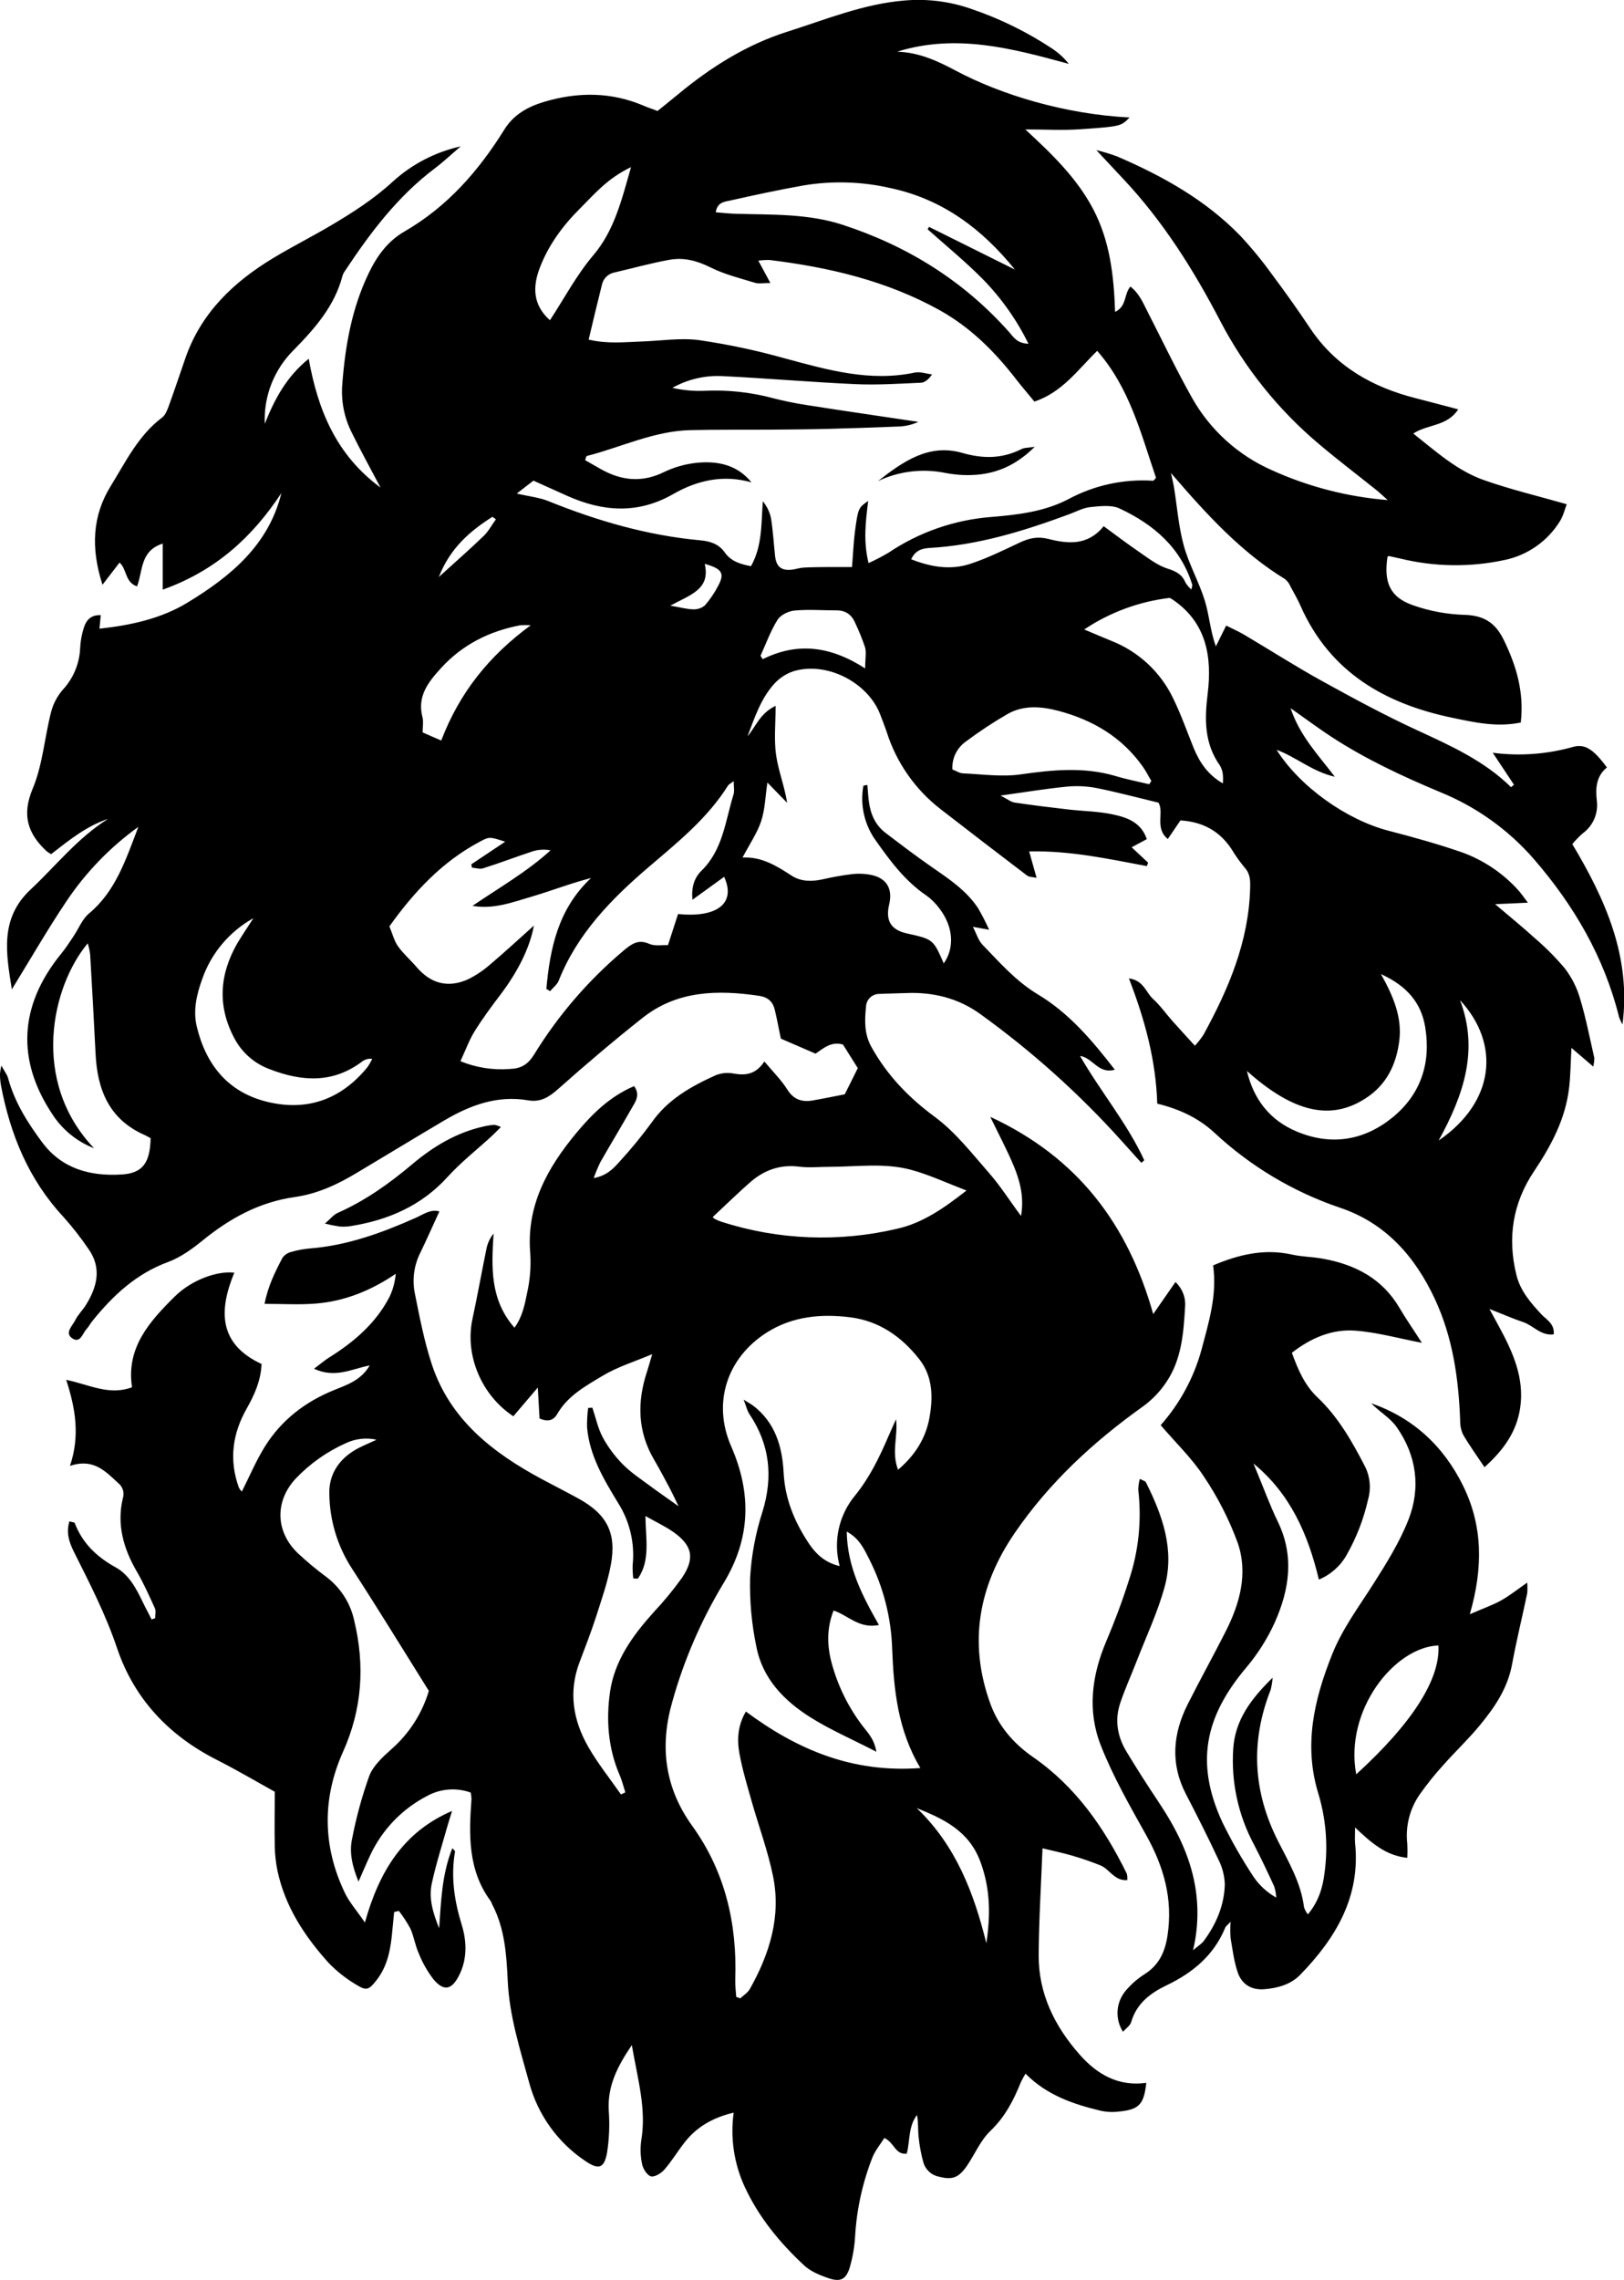 <svg width="62" height="87" viewBox="0 0 62 87" fill="none" xmlns="http://www.w3.org/2000/svg">
<g clip-path="url(#clip0)">
<path d="M2.65 58.05C2.768 58.085 2.842 58.088 2.852 58.113C3.148 58.884 3.69 59.406 4.415 59.805C4.928 60.086 5.204 60.619 5.455 61.14C5.561 61.364 5.681 61.575 5.787 61.794L5.923 61.745C5.923 61.62 5.962 61.478 5.916 61.375C5.701 60.9 5.487 60.419 5.225 59.969C4.715 59.093 4.451 58.176 4.69 57.168C4.723 57.067 4.724 56.958 4.694 56.857C4.664 56.755 4.604 56.665 4.521 56.597C4.032 56.149 3.574 55.629 2.671 55.935C3.057 54.79 2.886 53.754 2.527 52.65C3.422 52.838 4.17 53.262 5.041 52.934C4.806 51.421 5.717 50.418 6.666 49.477C7.331 48.819 8.313 48.486 8.945 48.562C8.352 49.996 8.334 51.28 9.986 52.046C9.957 52.69 9.715 53.219 9.423 53.738C8.876 54.697 8.735 55.704 9.12 56.763C9.149 56.819 9.187 56.87 9.233 56.914C9.526 56.334 9.777 55.732 10.119 55.186C10.745 54.19 11.638 53.497 12.736 53.049C13.234 52.845 13.78 52.676 14.115 52.101C13.432 52.23 12.805 52.605 11.988 52.228C12.253 52.029 12.404 51.899 12.572 51.794C13.517 51.204 14.345 50.494 14.867 49.492C15.001 49.213 15.082 48.913 15.108 48.605C14.156 49.251 13.148 49.656 12.036 49.742C11.424 49.791 10.806 49.752 10.1 49.752C10.232 49.067 10.509 48.519 10.789 47.986C10.872 47.876 10.992 47.799 11.127 47.768C11.356 47.701 11.592 47.657 11.831 47.637C13.26 47.525 14.58 47.043 15.873 46.468C16.168 46.336 16.448 46.125 16.774 46.225C16.522 46.775 16.284 47.311 16.028 47.839C15.797 48.316 15.732 48.856 15.842 49.374C16.024 50.28 16.2 51.196 16.489 52.07C17.189 54.178 18.819 55.438 20.697 56.445C21.16 56.693 21.629 56.93 22.088 57.183C23.17 57.777 23.547 58.498 23.32 59.711C23.195 60.383 22.964 61.038 22.756 61.691C22.566 62.278 22.341 62.855 22.123 63.433C21.695 64.565 21.88 65.647 22.461 66.66C22.824 67.293 23.288 67.869 23.706 68.471L23.873 68.392C23.801 68.168 23.746 67.932 23.648 67.713C23.215 66.696 23.136 65.628 23.289 64.559C23.461 63.366 24.15 62.415 24.94 61.534C25.331 61.119 25.695 60.678 26.029 60.215C26.541 59.462 26.437 58.971 25.705 58.456C25.397 58.241 25.051 58.08 24.641 57.847C24.65 58.722 24.836 59.543 24.351 60.238L24.177 60.229C24.156 60.06 24.148 59.891 24.153 59.721C24.241 58.886 24.043 58.046 23.59 57.337C23.047 56.441 22.502 55.536 22.412 54.457C22.408 54.213 22.422 53.968 22.453 53.726L22.614 53.71C22.743 54.092 22.825 54.494 23.012 54.848C23.217 55.223 23.474 55.568 23.775 55.873C24.072 56.176 24.437 56.417 24.781 56.672C25.125 56.928 25.467 57.161 25.907 57.476C25.771 57.195 25.682 57.009 25.591 56.829C25.389 56.452 25.191 56.071 24.974 55.702C24.337 54.62 24.318 53.494 24.703 52.332C24.762 52.156 24.809 51.977 24.899 51.671C24.205 51.965 23.569 52.158 23.017 52.49C22.37 52.879 21.679 53.252 21.279 53.946C21.143 54.183 20.942 54.275 20.598 54.125C20.58 53.801 20.56 53.439 20.532 52.944L19.598 54.041C18.374 53.235 17.742 51.706 18.036 50.335C18.23 49.433 18.391 48.525 18.577 47.621C18.622 47.42 18.713 47.231 18.843 47.07C18.765 48.339 18.696 49.582 19.641 50.662C19.949 50.24 20.033 49.775 20.124 49.332C20.234 48.845 20.275 48.344 20.245 47.846C20.085 46.018 20.89 44.572 21.999 43.236C22.61 42.501 23.285 41.837 24.209 41.443C24.46 41.79 24.25 42.051 24.107 42.303C23.72 42.986 23.312 43.658 22.922 44.34C22.826 44.539 22.741 44.743 22.666 44.952C23.154 44.865 23.414 44.596 23.651 44.327C24.087 43.853 24.496 43.355 24.876 42.835C25.491 41.953 26.378 41.456 27.319 41.03C27.539 40.942 27.78 40.919 28.013 40.964C28.472 41.046 28.861 40.992 29.181 40.503C29.506 40.891 29.826 41.206 30.058 41.575C30.302 41.963 30.621 42.061 31.029 41.99C31.437 41.92 31.869 41.829 32.25 41.756C32.431 41.393 32.588 41.084 32.748 40.757L32.185 39.86C31.749 39.72 31.433 39.999 31.137 40.205L29.81 39.631C29.732 39.255 29.665 38.884 29.576 38.519C29.5 38.214 29.308 38.045 28.975 37.997C27.398 37.766 25.856 37.792 24.535 38.836C23.431 39.71 22.357 40.621 21.305 41.557C20.957 41.866 20.635 42.066 20.165 41.986C18.987 41.783 17.948 42.172 16.961 42.753C15.851 43.409 14.75 44.079 13.643 44.74C12.901 45.188 12.126 45.553 11.257 45.675C9.905 45.866 8.779 46.485 7.738 47.331C7.337 47.657 6.893 47.978 6.415 48.155C5.196 48.603 4.306 49.438 3.519 50.416C3.444 50.509 3.39 50.62 3.31 50.706C3.151 50.875 3.066 51.286 2.747 51.059C2.462 50.854 2.769 50.587 2.873 50.374C2.977 50.162 3.158 49.993 3.282 49.791C3.707 49.103 3.893 48.39 3.381 47.662C3.088 47.23 2.766 46.818 2.417 46.429C1.089 45 0.389 43.282 0.034 41.402C0.011 41.261 -0.001 41.118 -0.002 40.975C0.009 40.869 0.027 40.763 0.052 40.659C0.165 40.872 0.27 40.995 0.308 41.136C0.556 42.051 1.049 42.834 1.606 43.582C2.366 44.608 3.461 44.89 4.648 44.815C5.455 44.767 5.73 44.359 5.75 43.431C5.679 43.393 5.599 43.343 5.515 43.306C4.156 42.705 3.712 41.567 3.648 40.195C3.587 38.937 3.515 37.68 3.442 36.423C3.423 36.278 3.392 36.134 3.351 35.994C1.976 37.631 1.147 41.247 3.591 43.814C2.929 43.556 2.366 43.095 1.986 42.497C0.65 40.48 0.697 38.392 2.347 36.377C2.511 36.175 2.655 35.956 2.798 35.739C2.998 35.444 3.136 35.075 3.398 34.856C4.412 34.01 4.795 32.823 5.282 31.551C4.204 32.326 3.274 33.288 2.537 34.389C1.811 35.47 1.161 36.602 0.452 37.751C0.237 36.396 -0.021 35.053 1.163 33.947C2.136 33.036 2.966 31.969 4.125 31.247C3.298 31.523 2.634 32.061 1.952 32.592C1.891 32.559 1.833 32.522 1.779 32.48C1.057 31.808 0.825 31.101 1.247 30.096C1.627 29.191 1.698 28.162 1.943 27.198C2.02 26.88 2.172 26.584 2.384 26.333C2.795 25.896 3.035 25.327 3.06 24.729C3.073 24.467 3.119 24.209 3.198 23.959C3.285 23.683 3.451 23.456 3.846 23.473C3.83 23.648 3.816 23.795 3.797 23.989C5.002 23.857 6.153 23.606 7.159 22.994C8.8 21.996 10.256 20.802 10.743 18.813C9.642 20.486 8.235 21.78 6.212 22.499V20.742C5.344 21.018 5.46 21.779 5.232 22.375C4.764 22.218 4.848 21.711 4.563 21.467L3.913 22.313C3.456 20.904 3.533 19.669 4.225 18.549C4.796 17.627 5.276 16.619 6.186 15.934C6.323 15.832 6.395 15.624 6.458 15.451C6.678 14.848 6.877 14.237 7.09 13.631C7.692 11.924 8.921 10.761 10.424 9.851C11.138 9.419 11.888 9.043 12.606 8.619C13.448 8.122 14.266 7.601 14.996 6.929C15.727 6.264 16.621 5.8 17.588 5.585C17.259 5.866 16.943 6.165 16.598 6.426C15.183 7.493 14.137 8.877 13.174 10.333C13.131 10.391 13.098 10.455 13.076 10.523C12.776 11.673 12.034 12.517 11.221 13.348C10.848 13.715 10.556 14.156 10.364 14.642C10.172 15.128 10.086 15.649 10.109 16.171C10.478 15.24 10.933 14.378 11.786 13.689C12.137 15.664 12.85 17.372 14.527 18.604C14.13 17.849 13.746 17.158 13.4 16.449C13.129 15.886 13.015 15.262 13.069 14.641C13.181 13.185 13.432 11.766 14.072 10.434C14.387 9.776 14.794 9.207 15.443 8.832C17.079 7.888 18.278 6.516 19.259 4.936C19.609 4.376 20.149 4.074 20.751 3.893C22.049 3.501 23.342 3.499 24.607 4.048C24.759 4.114 24.917 4.16 25.102 4.235C25.362 4.025 25.622 3.819 25.877 3.607C27.136 2.563 28.498 1.702 30.075 1.204C31.53 0.743 32.95 0.156 34.494 0.023C35.357 -0.058 36.227 0.046 37.045 0.328C38.156 0.701 39.213 1.219 40.188 1.867C40.422 2.025 40.63 2.217 40.804 2.438C38.638 1.845 36.495 1.272 34.25 1.973C35.067 1.996 35.775 2.315 36.478 2.691C38.233 3.627 40.683 4.36 43.125 4.483C42.801 4.811 42.802 4.827 41.243 4.932C40.579 4.979 39.908 4.939 39.144 4.939C40.158 5.876 41.104 6.783 41.735 7.979C42.372 9.196 42.524 10.497 42.571 11.901C43.022 11.688 42.901 11.236 43.155 10.934C43.493 11.194 43.64 11.559 43.817 11.905C44.38 13.007 44.913 14.124 45.519 15.2C46.208 16.414 47.271 17.374 48.551 17.939C49.949 18.573 51.447 18.959 52.978 19.082C52.768 18.895 52.666 18.795 52.556 18.707C51.829 18.125 51.086 17.561 50.375 16.961C48.816 15.653 47.529 14.055 46.589 12.255C45.575 10.309 44.41 8.453 42.894 6.839C42.57 6.494 42.246 6.147 41.855 5.728C42.117 5.791 42.375 5.869 42.629 5.961C44.375 6.71 46.021 7.623 47.355 9C47.793 9.47 48.201 9.968 48.576 10.49C49.076 11.158 49.558 11.838 50.022 12.532C50.992 13.98 52.388 14.772 54.047 15.194C54.573 15.327 55.096 15.469 55.671 15.62C55.243 16.275 54.514 16.18 53.955 16.542C54.827 17.232 55.63 17.962 56.659 18.322C57.662 18.675 58.703 18.923 59.814 19.24C59.737 19.437 59.681 19.688 59.551 19.892C59.319 20.268 59.011 20.593 58.648 20.847C58.284 21.101 57.873 21.279 57.438 21.369C56.123 21.651 54.761 21.632 53.455 21.312C53.316 21.281 53.178 21.249 53.039 21.22C53.019 21.22 52.995 21.228 52.973 21.234C52.82 22.218 53.065 22.787 53.935 23.091C54.562 23.314 55.22 23.438 55.885 23.46C56.63 23.477 57.079 23.745 57.404 24.406C57.895 25.409 58.192 26.423 58.059 27.569C57.158 27.758 56.309 27.569 55.478 27.395C52.895 26.865 50.785 25.663 49.66 23.138C49.547 22.879 49.404 22.629 49.267 22.379C49.223 22.27 49.153 22.174 49.062 22.099C47.373 21.065 46.058 19.621 44.704 18.049C44.755 18.288 44.791 18.427 44.816 18.569C44.938 19.316 44.992 20.081 45.191 20.809C45.391 21.538 45.778 22.209 46 22.93C46.168 23.483 46.205 24.074 46.418 24.665L46.812 23.87C47.067 23.999 47.302 24.101 47.519 24.231C48.506 24.815 49.472 25.435 50.476 25.988C51.667 26.646 52.867 27.294 54.103 27.864C55.384 28.454 56.661 29.028 57.688 30.036L57.8 29.944L56.989 28.723C58.017 28.858 59.061 28.781 60.058 28.499C60.53 28.372 60.847 28.611 61.348 29.283C60.947 29.614 60.906 30.046 60.962 30.549C60.993 30.787 60.96 31.029 60.864 31.25C60.769 31.471 60.615 31.661 60.42 31.802C60.279 31.928 60.148 32.064 60.026 32.208C61.287 34.315 62.28 36.514 61.942 39.09C61.89 39.001 61.846 38.906 61.812 38.808C61.242 36.521 60.092 34.55 58.555 32.775C57.58 31.655 56.352 30.78 54.973 30.221C53.536 29.619 52.134 28.966 50.83 28.115C50.338 27.793 49.865 27.442 49.27 27.021C49.627 28.084 50.31 28.784 50.96 29.639C50.084 29.437 49.489 28.887 48.737 28.611C49.625 30.02 51.406 31.281 53.008 31.698C53.954 31.944 54.899 32.205 55.824 32.526C56.634 32.821 57.359 33.307 57.94 33.941C58.065 34.073 58.165 34.228 58.331 34.444L57.081 34.501C57.63 34.969 58.119 35.365 58.582 35.786C59 36.142 59.387 36.532 59.74 36.95C60.001 37.291 60.197 37.676 60.318 38.087C60.544 38.834 60.692 39.605 60.867 40.368C60.866 40.479 60.852 40.59 60.826 40.698L59.994 39.985C59.962 40.545 59.96 41.029 59.904 41.51C59.764 42.698 59.221 43.716 58.561 44.7C57.753 45.906 57.54 47.239 57.895 48.657C58.046 49.263 58.432 49.704 58.841 50.146C59.036 50.356 59.357 50.508 59.317 50.916C58.824 50.978 58.542 50.58 58.152 50.448C57.762 50.317 57.405 50.16 56.863 49.946C57.039 50.27 57.13 50.441 57.224 50.611C57.754 51.583 58.207 52.582 58.035 53.729C57.9 54.636 57.399 55.335 56.674 55.984C56.374 55.536 56.095 55.15 55.858 54.742C55.779 54.572 55.74 54.387 55.745 54.2C55.685 52.599 55.465 51.035 54.777 49.561C54.018 47.94 52.902 46.674 51.172 46.088C49.376 45.482 47.733 44.501 46.351 43.21C45.741 42.65 45.009 42.314 44.181 42.112C44.129 40.459 43.711 38.915 43.099 37.333C43.663 37.408 43.751 37.874 44.02 38.117C44.289 38.36 44.522 38.691 44.776 38.976C45.029 39.262 45.319 39.573 45.618 39.902C45.739 39.771 45.848 39.631 45.946 39.483C46.903 37.735 47.673 35.93 47.727 33.894C47.735 33.598 47.734 33.342 47.516 33.103C47.333 32.883 47.167 32.65 47.02 32.405C46.569 31.719 45.929 31.358 45.066 31.305C44.923 31.514 44.768 31.741 44.584 32.013C44.068 31.6 44.455 30.983 44.225 30.627C43.407 30.43 42.648 30.227 41.887 30.074C41.512 29.999 41.128 29.979 40.747 30.014C39.947 30.092 39.152 30.224 38.198 30.357C38.466 30.493 38.595 30.603 38.738 30.624C39.422 30.726 40.109 30.809 40.798 30.889C41.367 30.955 41.949 30.956 42.505 31.081C43.027 31.192 43.566 31.378 43.782 32.019L43.204 32.33L43.831 32.916C43.815 32.959 43.8 33.004 43.785 33.048C42.329 32.778 40.877 32.453 39.291 32.488C39.388 32.835 39.473 33.135 39.574 33.496C39.416 33.46 39.289 33.468 39.212 33.41C38.11 32.572 37.012 31.73 35.917 30.881C34.947 30.133 34.228 29.109 33.857 27.945C33.782 27.721 33.692 27.497 33.608 27.273C33.142 26.041 31.569 25.232 30.302 25.61C30.014 25.705 29.756 25.873 29.553 26.098C29.042 26.667 28.807 27.391 28.539 28.093C28.858 27.726 29.007 27.221 29.611 26.933C29.611 27.614 29.545 28.222 29.629 28.809C29.712 29.396 29.946 29.981 30.052 30.634L29.297 29.86C29.218 30.392 29.207 30.888 29.058 31.337C28.908 31.786 28.614 32.217 28.348 32.721C29.08 32.685 29.65 33.039 30.221 33.412C30.576 33.643 30.988 33.643 31.403 33.554C31.774 33.467 32.151 33.4 32.53 33.354C32.791 33.324 33.054 33.339 33.31 33.396C33.874 33.535 34.082 33.939 33.945 34.517C33.799 35.13 34.016 35.482 34.621 35.617C35.628 35.841 35.628 35.841 36.03 36.761C36.449 36.165 36.396 35.363 35.873 34.676C35.733 34.482 35.563 34.312 35.369 34.172C34.56 33.624 33.991 32.861 33.442 32.083C33.224 31.783 33.068 31.442 32.986 31.08C32.903 30.718 32.895 30.344 32.962 29.979L33.113 29.95C33.133 30.174 33.145 30.392 33.175 30.612C33.24 31.075 33.422 31.486 33.802 31.776C34.39 32.224 34.979 32.673 35.586 33.093C36.235 33.541 36.895 33.98 37.339 34.652C37.495 34.92 37.636 35.195 37.762 35.477L37.142 35.365C37.285 35.642 37.349 35.878 37.499 36.037C38.16 36.72 38.776 37.433 39.62 37.942C40.797 38.645 41.683 39.68 42.56 40.816C41.924 40.995 41.726 40.361 41.233 40.292C42.021 41.663 43.035 42.86 43.685 44.273L43.573 44.37C43.316 44.085 43.059 43.8 42.803 43.515C41.189 41.723 39.388 40.108 37.429 38.697C36.593 38.09 35.627 37.847 34.586 37.893C34.248 37.907 33.916 37.908 33.582 37.925C33.515 37.923 33.449 37.934 33.387 37.958C33.325 37.982 33.268 38.017 33.219 38.063C33.171 38.109 33.133 38.163 33.106 38.224C33.079 38.285 33.064 38.35 33.062 38.416C33.008 38.939 32.993 39.455 33.265 39.944C33.866 41.024 34.68 41.875 35.689 42.617C36.477 43.199 37.107 44.015 37.764 44.764C38.199 45.261 38.552 45.824 38.981 46.398C39.081 45.784 39.009 45.217 38.684 44.447C38.442 43.871 38.146 43.318 37.806 42.615C41.149 44.167 43.058 46.711 44.027 50.141C44.349 49.678 44.598 49.318 44.876 48.919C45.005 49.039 45.105 49.187 45.169 49.35C45.233 49.514 45.258 49.691 45.243 49.866C45.185 50.865 45.111 51.874 44.529 52.735C44.294 53.088 44 53.398 43.658 53.65C41.753 55.005 40.053 56.574 38.738 58.498C37.37 60.492 36.958 62.671 37.808 65.007C38.121 65.87 38.697 66.529 39.432 67.04C41.074 68.177 42.16 69.747 43.02 71.499C43.039 71.578 43.044 71.659 43.036 71.739C42.548 71.781 42.36 71.32 42.013 71.179C41.666 71.038 41.301 70.913 40.938 70.807C40.551 70.695 40.149 70.612 39.8 70.526C39.749 71.87 39.662 73.236 39.654 74.603C39.645 76.075 40.268 77.327 41.231 78.412C41.892 79.157 42.705 79.624 43.762 79.475C43.673 80.293 43.493 80.492 42.738 80.569C42.501 80.6 42.261 80.591 42.028 80.542C40.977 80.291 39.965 79.947 39.151 79.126C39.086 79.232 39.026 79.341 38.973 79.453C38.696 80.14 38.371 80.775 37.811 81.309C37.426 81.676 37.211 82.217 36.898 82.666C36.584 83.114 36.334 83.18 35.854 83.058C35.712 83.031 35.58 82.966 35.473 82.868C35.367 82.771 35.289 82.646 35.25 82.508C35.162 82.188 35.102 81.862 35.069 81.533C35.041 81.26 35.063 80.983 35.009 80.701C34.671 81.143 34.747 81.684 34.618 82.176C34.175 82.233 34.143 81.747 33.761 81.581C33.61 81.822 33.411 82.057 33.304 82.329C32.93 83.284 32.708 84.291 32.647 85.313C32.625 85.716 32.557 86.115 32.446 86.503C32.308 86.971 32.097 87.085 31.639 86.932C31.306 86.82 30.951 86.674 30.701 86.443C29.771 85.578 28.97 84.609 28.43 83.441C28.022 82.557 27.876 81.575 28.01 80.612C27.221 80.8 26.599 81.152 26.133 81.752C25.87 82.088 25.646 82.463 25.366 82.784C25.243 82.925 24.992 83.081 24.85 83.043C24.708 83.005 24.546 82.754 24.512 82.573C24.448 82.269 24.438 81.956 24.485 81.649C24.68 80.464 24.347 79.339 24.121 78.035C23.557 78.87 23.191 79.603 23.24 80.525C23.281 81.068 23.259 81.613 23.174 82.15C23.062 82.751 22.845 82.801 22.333 82.449C21.289 81.746 20.534 80.692 20.206 79.481C19.858 78.207 19.447 76.934 19.384 75.587C19.338 74.594 19.272 73.585 18.794 72.674C18.777 72.629 18.758 72.585 18.735 72.543C17.858 71.36 17.9 70.007 18 68.642C17.997 68.56 17.986 68.479 17.97 68.399C17.703 68.303 17.418 68.263 17.135 68.284C16.852 68.304 16.576 68.384 16.326 68.518C15.357 69.014 14.583 69.819 14.128 70.803C13.986 71.103 13.86 71.407 13.687 71.797C13.452 71.218 13.327 70.692 13.442 70.164C13.598 69.349 13.818 68.547 14.097 67.765C14.249 67.37 14.619 67.034 14.951 66.737C15.625 66.145 16.117 65.376 16.372 64.519C15.377 62.931 14.422 61.368 13.424 59.833C12.879 58.987 12.585 58.006 12.573 57.002C12.553 56.312 12.886 55.76 13.464 55.384C13.738 55.205 14.053 55.089 14.374 54.936C13.984 54.849 13.575 54.894 13.213 55.063C12.489 55.385 11.836 55.845 11.291 56.417C10.486 57.282 10.511 58.443 11.372 59.267C11.721 59.593 12.088 59.898 12.472 60.182C13.009 60.592 13.382 61.179 13.523 61.838C13.935 63.552 13.83 65.207 13.095 66.846C12.295 68.629 12.314 70.454 13.168 72.232C13.336 72.583 13.606 72.884 13.931 73.358C14.484 71.383 15.41 69.895 17.26 69.1C17.201 69.29 17.138 69.477 17.085 69.667C16.88 70.398 16.646 71.124 16.486 71.862C16.357 72.451 16.542 73.022 16.765 73.578C16.84 72.551 16.866 71.526 17.269 70.522C17.331 70.594 17.376 70.625 17.372 70.647C17.207 71.605 17.341 72.517 17.628 73.448C17.821 74.07 17.847 74.766 17.515 75.398C17.236 75.936 16.935 75.99 16.542 75.517C16.313 75.216 16.126 74.885 15.986 74.533C15.85 74.231 15.802 73.89 15.667 73.588C15.539 73.352 15.392 73.127 15.227 72.915L15.047 72.958C15.026 73.182 15.002 73.398 14.983 73.619C14.922 74.312 14.822 74.989 14.372 75.562C14.088 75.924 13.994 75.977 13.604 75.732C13.213 75.502 12.856 75.22 12.542 74.894C11.623 73.874 10.88 72.743 10.591 71.373C10.53 71.071 10.496 70.765 10.49 70.457C10.475 69.793 10.49 69.127 10.49 68.368C9.774 67.972 9.039 67.537 8.279 67.152C6.446 66.224 5.124 64.825 4.471 62.894C4.035 61.599 3.417 60.4 2.81 59.19C2.632 58.822 2.522 58.479 2.65 58.05ZM28.689 18.406C27.605 18.099 26.614 18.329 25.698 18.854C24.346 19.627 23.01 19.526 21.651 18.919C21.238 18.735 20.827 18.548 20.365 18.34L19.729 18.832C20.202 18.944 20.591 18.981 20.938 19.122C22.808 19.877 24.727 20.434 26.744 20.618C27.117 20.652 27.446 20.76 27.669 21.079C27.908 21.421 28.267 21.528 28.671 21.604C29.105 20.832 29.06 19.984 29.122 19.128C29.284 19.321 29.394 19.552 29.439 19.8C29.512 20.268 29.54 20.743 29.59 21.215C29.637 21.636 29.839 21.792 30.266 21.733C30.406 21.712 30.542 21.664 30.683 21.658C30.983 21.641 31.285 21.64 31.584 21.637C31.884 21.635 32.187 21.637 32.527 21.637C32.567 21.167 32.584 20.718 32.64 20.275C32.762 19.379 32.771 19.379 33.145 19.114C33.049 19.898 32.952 20.637 33.159 21.486C33.417 21.369 33.668 21.239 33.912 21.096C35.086 20.304 36.447 19.831 37.862 19.725C38.866 19.642 39.874 19.522 40.778 19.052C41.77 18.516 42.894 18.271 44.021 18.344C44.049 18.344 44.081 18.288 44.134 18.232C43.558 16.552 43.132 14.803 41.888 13.388C41.139 14.118 40.559 14.965 39.491 15.324C39.266 15.046 39.032 14.78 38.815 14.501C37.995 13.435 37.065 12.5 35.869 11.834C33.848 10.713 31.652 10.199 29.383 9.921C29.238 9.917 29.094 9.926 28.951 9.946C29.106 10.233 29.232 10.469 29.411 10.798C29.134 10.798 28.967 10.835 28.825 10.791C28.256 10.617 27.667 10.473 27.136 10.209C26.604 9.944 26.104 9.815 25.558 9.913C24.855 10.041 24.165 10.232 23.468 10.395C23.35 10.416 23.24 10.471 23.153 10.554C23.067 10.637 23.006 10.744 22.981 10.861C22.811 11.547 22.643 12.232 22.473 12.959C23.207 13.129 23.847 13.052 24.485 13.031C25.224 13.008 25.977 12.882 26.701 12.98C27.81 13.143 28.908 13.377 29.987 13.681C31.608 14.118 33.215 14.578 34.922 14.217C35.129 14.174 35.362 14.26 35.583 14.287C35.444 14.487 35.302 14.599 35.156 14.604C34.323 14.64 33.487 14.696 32.656 14.658C30.966 14.582 29.27 14.434 27.576 14.351C26.911 14.318 26.25 14.474 25.67 14.799C26.076 14.892 26.493 14.93 26.909 14.911C27.794 14.871 28.68 14.968 29.534 15.199C29.95 15.305 30.372 15.39 30.796 15.456C32.217 15.68 33.639 15.884 35.06 16.097C34.821 16.208 34.561 16.268 34.297 16.275C33.391 16.312 32.483 16.343 31.574 16.366C30.859 16.384 30.142 16.388 29.427 16.394C28.401 16.402 27.373 16.387 26.347 16.413C24.961 16.448 23.715 17.064 22.404 17.399C22.378 17.405 22.37 17.478 22.338 17.558C22.538 17.67 22.741 17.791 22.947 17.905C23.725 18.34 24.506 18.425 25.341 18.017C25.728 17.83 26.145 17.71 26.573 17.662C27.387 17.576 28.14 17.729 28.689 18.406ZM35.137 67.463C34.27 66.007 34.123 64.472 34.061 62.926C34.026 61.734 33.727 60.564 33.188 59.499C32.994 59.122 32.819 58.707 32.326 58.441C32.348 59.794 32.915 60.88 33.555 62.005C32.794 62.161 32.367 61.627 31.823 61.453C31.552 62.149 31.573 62.821 31.764 63.506C32 64.357 32.397 65.155 32.933 65.859C33.121 66.107 33.368 66.334 33.458 66.842C32.527 66.362 31.699 66.006 30.947 65.533C29.933 64.897 29.106 64.046 28.875 62.826C28.695 61.967 28.616 61.09 28.637 60.213C28.685 59.357 28.843 58.511 29.106 57.694C29.523 56.35 29.391 55.117 28.607 53.952C28.526 53.831 28.494 53.675 28.39 53.406C28.593 53.534 28.674 53.578 28.747 53.63C29.599 54.28 29.866 55.199 29.918 56.208C29.97 57.191 30.328 58.057 30.86 58.863C31.198 59.379 31.561 59.636 32.056 59.759C31.931 59.296 31.919 58.809 32.021 58.34C32.124 57.871 32.337 57.434 32.645 57.063C33.214 56.362 33.583 55.583 33.931 54.776C34.02 54.567 34.116 54.362 34.208 54.156C34.289 54.797 34.025 55.41 34.286 56.081C34.944 55.521 35.34 54.876 35.481 54.112C35.624 53.328 35.62 52.527 35.092 51.858C34.422 51.01 33.577 50.408 32.469 50.266C31.36 50.123 30.258 50.225 29.287 50.837C27.757 51.801 27.187 53.526 27.912 55.182C28.707 57.001 28.655 58.721 27.615 60.423C26.766 61.831 26.111 63.346 25.668 64.928C25.185 66.603 25.362 68.194 26.428 69.672C27.683 71.412 28.145 73.405 28.07 75.533C28.063 75.757 28.093 75.974 28.107 76.196L28.263 76.252C28.387 76.133 28.548 76.035 28.629 75.892C29.384 74.548 29.825 73.128 29.513 71.591C29.314 70.618 28.963 69.674 28.691 68.714C28.523 68.121 28.343 67.527 28.232 66.921C28.133 66.387 28.16 65.843 28.476 65.308C30.427 66.756 32.534 67.659 35.137 67.463ZM17.578 40.493C18.177 40.738 18.825 40.84 19.471 40.789C19.897 40.771 20.147 40.621 20.382 40.252C21.305 38.745 22.467 37.397 23.823 36.258C24.107 36.024 24.366 35.827 24.784 36.014C24.998 36.11 25.282 36.054 25.501 36.065L25.886 34.877C27.351 35.026 28.116 34.487 27.646 33.457L26.435 34.333C26.39 33.857 26.505 33.492 26.782 33.223C27.604 32.42 27.691 31.318 28.004 30.315C28.047 30.177 28.01 30.016 28.01 29.805C27.897 29.895 27.825 29.925 27.792 29.978C27.004 31.233 25.866 32.144 24.758 33.09C23.333 34.309 22.038 35.632 21.33 37.419C21.27 37.571 21.115 37.685 21.003 37.819L20.858 37.734C21 36.176 21.309 34.68 22.564 33.503C21.775 33.706 21.05 33.992 20.305 34.211C19.56 34.429 18.84 34.707 18.039 34.564C19.053 33.874 20.107 33.275 21.018 32.447C20.792 32.403 20.558 32.416 20.338 32.484C19.703 32.693 19.077 32.933 18.44 33.133C18.317 33.173 18.161 33.118 18.02 33.108C18.011 33.066 18.001 33.023 17.992 32.981L19.287 32.117C18.693 31.927 18.688 31.919 18.317 32.117C16.867 32.887 15.794 34.048 14.866 35.348C14.985 35.634 15.047 35.9 15.194 36.107C15.395 36.391 15.668 36.626 15.896 36.891C16.439 37.532 17.102 37.715 17.877 37.364C18.196 37.204 18.491 37.003 18.756 36.764C19.288 36.316 19.797 35.842 20.382 35.319C20.228 36.171 19.764 37.083 19.108 37.95C18.763 38.405 18.421 38.866 18.12 39.35C17.909 39.691 17.775 40.07 17.578 40.493ZM27.21 46.44C27.23 46.467 27.256 46.491 27.285 46.509C27.369 46.553 27.457 46.591 27.547 46.621C29.719 47.318 32.041 47.408 34.261 46.883C35.22 46.665 36.018 46.116 36.898 45.427C36.109 45.124 35.458 44.818 34.778 44.636C33.757 44.361 32.699 44.523 31.657 44.523C31.276 44.523 30.89 44.565 30.515 44.517C29.77 44.422 29.149 44.656 28.608 45.139C28.136 45.558 27.678 46.002 27.21 46.44ZM39.264 13.118C38.818 12.209 38.23 11.377 37.522 10.653C36.858 9.98 36.119 9.378 35.414 8.748L35.468 8.657L38.746 10.286C37.497 8.741 35.996 7.607 34.014 7.181C32.919 6.927 31.784 6.891 30.675 7.076C29.736 7.244 28.802 7.443 27.87 7.653C27.669 7.698 27.384 7.709 27.325 8.101C27.603 8.123 27.855 8.151 28.113 8.158C29.473 8.198 30.842 8.146 32.161 8.575C34.645 9.384 36.787 10.715 38.526 12.671C38.684 12.843 38.806 13.101 39.27 13.118H39.264ZM43.874 29.924L43.956 29.798C43.843 29.617 43.753 29.428 43.632 29.258C42.844 28.137 41.731 27.478 40.426 27.129C39.77 26.955 39.09 26.893 38.472 27.241C37.918 27.561 37.383 27.914 36.87 28.298C36.702 28.418 36.566 28.578 36.477 28.764C36.388 28.95 36.348 29.155 36.361 29.361C36.504 29.416 36.63 29.503 36.761 29.509C37.496 29.541 38.245 29.652 38.962 29.549C40.18 29.375 41.373 29.256 42.575 29.607C43.008 29.739 43.447 29.823 43.883 29.926L43.874 29.924ZM41.387 24.017C41.823 24.2 42.126 24.33 42.43 24.454C43.465 24.861 44.307 25.643 44.785 26.642C45.088 27.258 45.315 27.91 45.573 28.547C45.799 29.092 46.113 29.563 46.685 29.892C46.695 29.777 46.695 29.661 46.685 29.547C46.671 29.428 46.633 29.314 46.573 29.21C45.981 28.373 45.983 27.463 46.104 26.487C46.279 25.068 46.069 23.742 44.74 22.86C44.719 22.846 44.698 22.836 44.656 22.814C43.488 22.952 42.369 23.366 41.393 24.019L41.387 24.017ZM47.605 40.869C47.866 41.963 48.491 42.759 49.529 43.186C50.84 43.726 52.084 43.515 53.162 42.639C54.24 41.763 54.638 40.562 54.41 39.19C54.257 38.266 53.716 37.622 52.721 37.168C53.206 38.035 53.527 38.822 53.423 39.696C53.311 40.606 52.945 41.384 52.144 41.904C50.8 42.782 49.371 42.441 47.61 40.871L47.605 40.869ZM9.662 35.042C8.754 35.552 8.064 36.373 7.722 37.352C7.507 37.941 7.364 38.554 7.512 39.171C7.861 40.621 8.699 41.675 10.196 42.041C11.73 42.416 13.025 41.949 14.026 40.722C14.097 40.621 14.158 40.514 14.209 40.403C14.075 40.385 13.94 40.42 13.832 40.5C12.716 41.344 11.536 41.276 10.299 40.799C9.709 40.583 9.224 40.155 8.938 39.599C8.292 38.377 8.383 37.172 9.06 35.994C9.253 35.671 9.466 35.362 9.668 35.045L9.662 35.042ZM34.785 21.339C35.549 21.642 36.298 21.759 37.038 21.516C37.69 21.303 38.311 20.994 38.933 20.702C39.289 20.535 39.609 20.46 40.024 20.564C40.764 20.752 41.528 20.832 42.135 20.078C42.605 20.422 43.036 20.75 43.487 21.058C43.838 21.298 44.189 21.577 44.583 21.7C44.911 21.803 45.131 21.924 45.259 22.232C45.321 22.33 45.397 22.419 45.484 22.496C45.502 22.394 45.527 22.346 45.516 22.307C45.074 20.886 44.035 20.007 42.743 19.403C42.43 19.256 41.998 19.312 41.627 19.349C41.351 19.378 41.085 19.523 40.817 19.623C39.092 20.26 37.344 20.803 35.489 20.908C35.2 20.927 34.943 20.998 34.786 21.342L34.785 21.339ZM24.091 6.378C23.19 6.803 22.684 7.416 22.138 7.961C21.462 8.634 20.899 9.404 20.573 10.314C20.29 11.122 20.45 11.736 20.996 12.219C21.533 11.4 22.003 10.507 22.639 9.754C23.447 8.806 23.717 7.685 24.091 6.378ZM16.845 28.257C17.546 26.424 18.668 25.029 20.262 23.858C20.13 23.849 19.997 23.849 19.864 23.858C18.688 24.082 17.666 24.589 16.846 25.483C16.353 26.022 15.92 26.561 16.128 27.364C16.173 27.538 16.134 27.734 16.134 27.947L16.845 28.257ZM29.035 25.022L29.119 25.153C30.444 24.494 31.705 24.652 33.029 25.505C33.029 25.142 33.079 24.912 33.029 24.711C32.924 24.397 32.8 24.09 32.659 23.791C32.53 23.476 32.308 23.294 31.956 23.291C31.414 23.291 30.869 23.247 30.333 23.297C30.102 23.317 29.8 23.465 29.684 23.651C29.415 24.081 29.244 24.562 29.035 25.022ZM37.656 74.149C37.815 73.099 37.815 72.08 37.43 71.042C36.993 69.861 36.037 69.411 34.998 68.992C36.482 70.41 37.176 72.207 37.656 74.149ZM54.924 43.519C57.071 42.05 57.29 39.836 55.741 38.164C56.453 40.046 55.903 41.74 54.924 43.519ZM25.591 23.11C25.997 23.179 26.229 23.247 26.461 23.25C26.625 23.258 26.786 23.205 26.911 23.1C27.111 22.87 27.282 22.618 27.421 22.348C27.673 21.876 27.567 21.699 26.905 21.516C27.132 22.491 26.355 22.693 25.591 23.11ZM16.753 22.017C17.386 21.441 17.937 20.961 18.461 20.455C18.649 20.274 18.776 20.031 18.932 19.816L18.799 19.72C17.945 20.265 17.191 20.902 16.753 22.017Z" fill="black"/>
<path d="M47.855 55.845L47.98 56.15C48.245 56.785 48.479 57.434 48.78 58.054C49.419 59.368 49.23 60.644 48.667 61.909C48.382 62.536 48.01 63.122 47.563 63.648C46.005 65.504 45.622 67.263 46.662 69.522C47.016 70.248 47.417 70.949 47.863 71.623C48.085 71.947 48.38 72.215 48.724 72.407C48.716 72.263 48.69 72.12 48.646 71.982C48.398 71.442 48.144 70.904 47.87 70.377C47.271 69.259 46.998 67.997 47.081 66.733C47.152 65.639 47.747 64.837 48.584 64.017C48.574 64.172 48.549 64.326 48.511 64.477C47.733 66.451 47.835 68.371 48.799 70.265C49.207 71.066 49.671 71.855 49.784 72.776C49.818 72.874 49.867 72.966 49.93 73.048C50.339 72.56 50.502 72.023 50.569 71.449C50.704 70.454 50.627 69.442 50.343 68.479C49.757 66.614 50.163 64.869 50.854 63.135C51.246 62.15 51.876 61.312 52.438 60.428C52.935 59.643 53.434 58.846 53.77 57.991C54.247 56.772 54.083 55.544 53.325 54.459C53.078 54.105 52.661 53.867 52.349 53.546C53.964 54.106 55.121 55.192 55.864 56.708C56.606 58.224 56.628 59.814 56.114 61.594C56.631 61.37 56.984 61.248 57.305 61.07C57.626 60.892 57.929 60.648 58.305 60.388C58.316 60.525 58.316 60.661 58.305 60.797C58.114 61.703 57.894 62.603 57.725 63.513C57.556 64.423 57.066 65.14 56.503 65.824C56.066 66.358 55.559 66.832 55.1 67.352C54.779 67.703 54.481 68.075 54.207 68.463C53.819 69.015 53.649 69.688 53.727 70.356C53.736 70.534 53.736 70.712 53.727 70.89C52.914 70.807 52.364 70.33 51.733 69.731C51.733 70.019 51.719 70.172 51.733 70.323C51.947 72.375 50.997 73.954 49.639 75.352C49.281 75.722 48.779 75.862 48.27 75.903C47.792 75.941 47.417 75.731 47.255 75.269C47.111 74.848 47.056 74.394 46.981 73.951C46.965 73.744 46.965 73.535 46.981 73.327C46.86 73.459 46.797 73.5 46.775 73.557C46.342 74.61 45.535 75.276 44.531 75.757C43.916 76.052 43.389 76.45 43.185 77.158C43.147 77.294 42.988 77.395 42.873 77.528C42.718 77.285 42.645 76.999 42.667 76.713C42.689 76.426 42.804 76.154 42.995 75.938C43.197 75.702 43.432 75.498 43.694 75.331C44.248 74.982 44.475 74.486 44.572 73.857C44.785 72.471 44.433 71.233 43.762 70.031C43.136 68.91 42.493 67.79 42.025 66.598C41.508 65.288 41.677 63.94 42.23 62.637C42.555 61.872 42.849 61.09 43.099 60.298C43.47 59.188 43.592 58.011 43.456 56.849C43.458 56.707 43.479 56.566 43.516 56.43C43.637 56.495 43.724 56.512 43.747 56.559C44.378 57.815 44.848 59.127 44.467 60.534C44.201 61.514 43.758 62.448 43.389 63.4C43.183 63.931 42.945 64.451 42.765 64.99C42.55 65.635 42.659 66.265 43.008 66.841C43.403 67.492 43.813 68.135 44.237 68.768C44.889 69.749 45.418 70.773 45.624 71.949C45.767 72.767 45.74 73.606 45.547 74.414C45.741 74.251 45.872 74.175 45.953 74.066C46.433 73.42 46.742 72.696 46.76 71.892C46.747 71.564 46.663 71.242 46.513 70.95C46.121 70.108 45.702 69.28 45.274 68.456C44.676 67.299 44.776 66.157 45.342 65.033C45.812 64.097 46.322 63.182 46.795 62.247C47.338 61.176 47.653 60.029 47.252 58.87C46.925 57.979 46.492 57.13 45.961 56.341C45.51 55.651 44.9 55.067 44.312 54.381C45.038 53.56 45.568 52.586 45.862 51.532C46.139 50.48 46.475 49.427 46.313 48.283C47.286 47.873 48.259 47.636 49.313 47.869C49.708 47.957 50.122 47.957 50.522 48.032C51.746 48.256 52.775 48.791 53.429 49.907C53.693 50.355 53.993 50.783 54.284 51.238C53.395 51.069 52.573 50.836 51.737 50.774C50.859 50.71 50.056 51.045 49.319 51.619C49.556 52.256 49.799 52.851 50.305 53.327C51.094 54.074 51.626 55.014 52.117 55.967C52.309 56.355 52.349 56.8 52.23 57.215C52.063 57.959 51.787 58.673 51.409 59.336C51.172 59.757 50.799 60.086 50.351 60.272C49.937 58.541 49.26 56.996 47.855 55.845ZM51.777 67.703C53.917 65.753 54.991 64.069 54.915 62.786C53.227 62.849 51.32 65.266 51.777 67.703Z" fill="black"/>
<path d="M19.122 43.005C18.977 43.148 18.87 43.26 18.756 43.366C18.193 43.88 17.591 44.354 17.082 44.914C16.083 46.013 14.822 46.553 13.392 46.784C13.252 46.806 13.109 46.812 12.968 46.801C12.778 46.773 12.59 46.736 12.404 46.689C12.624 46.499 12.734 46.353 12.881 46.286C13.94 45.817 14.866 45.159 15.748 44.415C16.537 43.751 17.416 43.219 18.452 42.986C18.59 42.953 18.73 42.931 18.872 42.92C18.959 42.936 19.043 42.965 19.122 43.005Z" fill="black"/>
<path d="M33.52 18.356C34.465 17.62 35.455 16.913 36.734 17.281C37.543 17.514 38.273 17.505 39.014 17.128C39.107 17.081 39.229 17.091 39.503 17.049C38.651 17.896 37.758 18.169 36.74 18.125C36.526 18.113 36.312 18.087 36.101 18.048C35.23 17.868 34.323 17.976 33.52 18.356Z" fill="black"/>
</g>
<defs>
<clipPath id="clip0">
<rect width="62" height="87" fill="white"/>
</clipPath>
</defs>
</svg>
